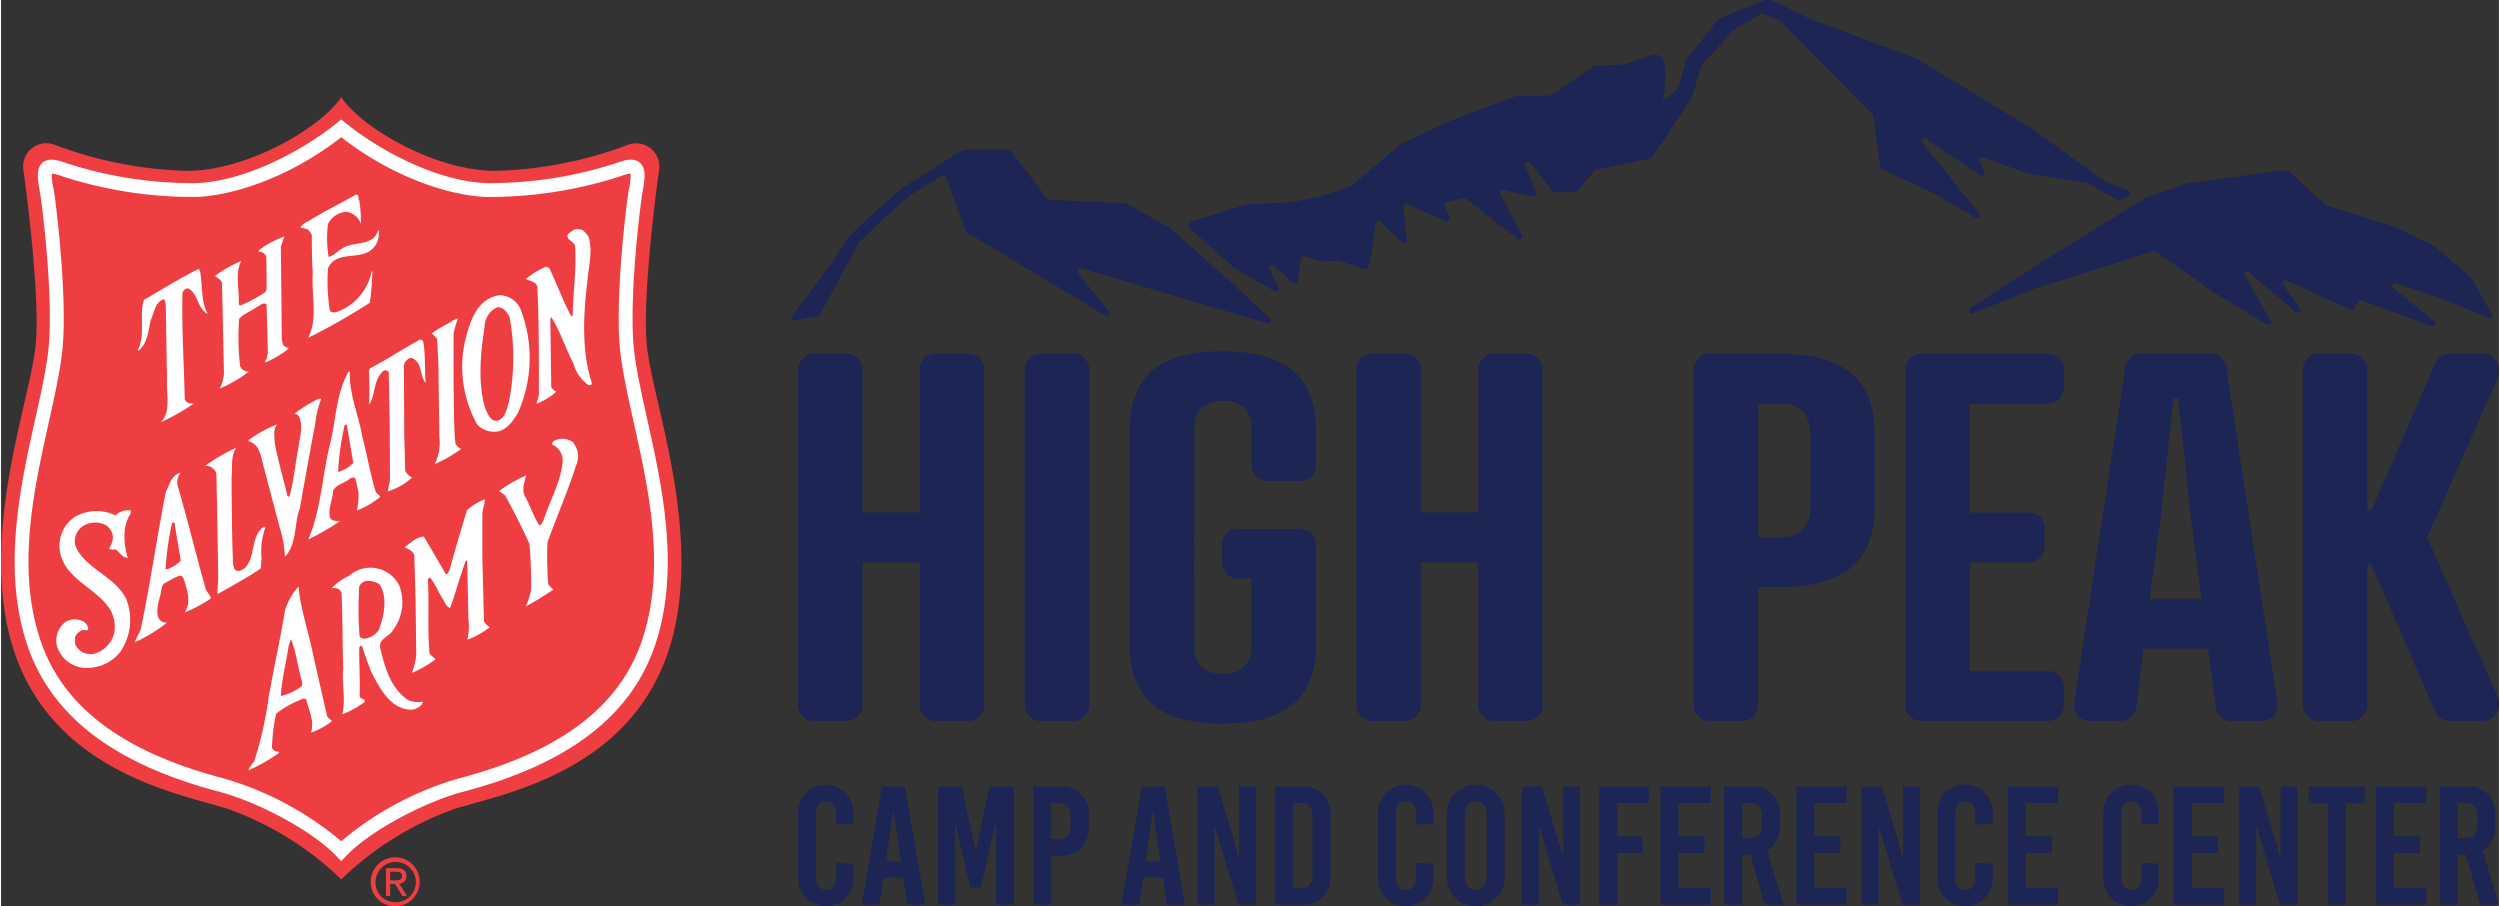 <?xml version="1.0" encoding="UTF-8"?>
<svg xmlns="http://www.w3.org/2000/svg" xmlns:xlink="http://www.w3.org/1999/xlink" id="high-peak-logo" width="240px" height="87px" viewBox="0 0 240 87.074">
  <rect x="0" y="0" width="240" height="87.074" fill="#333333" stroke="none"/>
  <defs>
    <clipPath id="clip-path">
      <rect id="Rectangle_4752" data-name="Rectangle 4752" width="240" height="87.074" fill="none"></rect>
    </clipPath>
  </defs>
  <g id="Group_12062" data-name="Group 12062" clip-path="url(#clip-path)">
    <path id="Path_34833" data-name="Path 34833" d="M333.38,177.329h2.778a1.564,1.564,0,0,0,1.706-1.706V143.709a1.528,1.528,0,0,0-1.706-1.657H333.38a1.527,1.527,0,0,0-1.7,1.657V157.3h-5.507V143.709a1.527,1.527,0,0,0-1.7-1.657h-2.778a1.528,1.528,0,0,0-1.706,1.657v31.914a1.564,1.564,0,0,0,1.706,1.706h2.778a1.563,1.563,0,0,0,1.7-1.706V162.078h5.507v13.545a1.563,1.563,0,0,0,1.7,1.706" transform="translate(-243.404 -108.056)" fill="#1c2553"></path>
    <path id="Path_34834" data-name="Path 34834" d="M412.706,142.052A1.528,1.528,0,0,0,411,143.709v31.914a1.564,1.564,0,0,0,1.706,1.706h2.778a1.563,1.563,0,0,0,1.7-1.706V143.709a1.527,1.527,0,0,0-1.7-1.657Z" transform="translate(-312.64 -108.056)" fill="#1c2553"></path>
    <path id="Path_34835" data-name="Path 34835" d="M466.546,153.506h2.778a1.563,1.563,0,0,0,1.706-1.7v-3.216c0-5.067-2.827-7.553-8.966-7.553s-8.917,2.486-8.917,7.553v20.659c0,5.067,2.778,7.553,8.917,7.553s8.966-2.486,8.966-7.553v-9.5a1.527,1.527,0,0,0-1.706-1.656h-5.652a1.491,1.491,0,0,0-1.657,1.656v1.414a1.527,1.527,0,0,0,1.657,1.7h1.17v6.383a2.473,2.473,0,0,1-2.777,2.778c-2,0-2.729-1.121-2.729-2.778V148.585c0-1.657.732-2.778,2.729-2.778a2.472,2.472,0,0,1,2.777,2.778V151.8a1.563,1.563,0,0,0,1.7,1.7" transform="translate(-344.701 -107.28)" fill="#1c2553"></path>
    <path id="Path_34836" data-name="Path 34836" d="M557.566,177.329h2.778a1.564,1.564,0,0,0,1.706-1.706V143.709a1.528,1.528,0,0,0-1.706-1.657h-2.778a1.528,1.528,0,0,0-1.7,1.657V157.3h-5.507V143.709a1.527,1.527,0,0,0-1.7-1.657h-2.778a1.528,1.528,0,0,0-1.706,1.657v31.914a1.564,1.564,0,0,0,1.706,1.706h2.778a1.563,1.563,0,0,0,1.7-1.706V162.078h5.507v13.545a1.563,1.563,0,0,0,1.7,1.706" transform="translate(-413.938 -108.056)" fill="#1c2553"></path>
    <path id="Path_34837" data-name="Path 34837" d="M690.781,156.67c0,1.8-.78,3.02-2.973,3.02h-2.046V146.828h2.046c2.193,0,2.973,1.217,2.973,2.972Zm-2.973-14.618h-6.529a1.528,1.528,0,0,0-1.706,1.657v31.914a1.564,1.564,0,0,0,1.706,1.706h2.778a1.563,1.563,0,0,0,1.7-1.706V164.466h2.046c6.334,0,9.161-2.533,9.161-7.8V149.8c0-5.214-2.827-7.747-9.161-7.747" transform="translate(-516.939 -108.056)" fill="#1c2553"></path>
    <path id="Path_34838" data-name="Path 34838" d="M778.031,146.828a1.564,1.564,0,0,0,1.706-1.706v-1.413a1.528,1.528,0,0,0-1.706-1.657h-11.84a1.528,1.528,0,0,0-1.706,1.657v31.914a1.564,1.564,0,0,0,1.706,1.706h11.84a1.563,1.563,0,0,0,1.706-1.706V174.21a1.528,1.528,0,0,0-1.706-1.657h-7.358V162.078h5.507a1.562,1.562,0,0,0,1.7-1.7v-1.414a1.526,1.526,0,0,0-1.7-1.656h-5.507V146.828Z" transform="translate(-581.53 -108.056)" fill="#1c2553"></path>
    <path id="Path_34839" data-name="Path 34839" d="M941.33,142.052h-2.923a1.63,1.63,0,0,0-1.608.975l-6.09,14.082h-.391v-13.4a1.527,1.527,0,0,0-1.7-1.657h-2.778a1.528,1.528,0,0,0-1.706,1.657v31.914a1.564,1.564,0,0,0,1.706,1.706h2.778a1.563,1.563,0,0,0,1.7-1.706v-13.35h.391l6.09,14.081a1.629,1.629,0,0,0,1.608.974h2.923a1.624,1.624,0,0,0,1.511-2.339l-6.773-15.3,6.773-15.3a1.623,1.623,0,0,0-1.511-2.338" transform="translate(-702.968 -108.056)" fill="#1c2553"></path>
    <path id="Path_34840" data-name="Path 34840" d="M840.618,158.082l1.267-11.791h.439l1.266,11.791.975,7.5h-4.97Zm-3.41-14.422-4.824,31.622a1.575,1.575,0,0,0,1.608,2.047h2.631a1.576,1.576,0,0,0,1.706-1.511l.681-5.458H845.2l.731,5.458a1.536,1.536,0,0,0,1.657,1.511h2.631c1.217,0,1.8-.828,1.608-2.047L847,143.66c-.146-1.17-.731-1.608-1.706-1.608h-6.334a1.59,1.59,0,0,0-1.753,1.608" transform="translate(-633.151 -108.056)" fill="#1c2553"></path>
    <path id="Path_34841" data-name="Path 34841" d="M325.3,317.806v1.02l-1.653.081v-.924c0-.907-.341-1.312-.973-1.312s-.973.4-.973,1.15v6.19c0,.746.34,1.152.973,1.152s.973-.406.973-1.313v-1.264l1.653.082v1.362a2.659,2.659,0,1,1-5.316,0v-6.224a2.659,2.659,0,1,1,5.316,0" transform="translate(-243.404 -239.678)" fill="#1c2553"></path>
    <path id="Path_34842" data-name="Path 34842" d="M347.883,322.97h1.442l-.7-4.78h-.05Zm2.042,4.133-.373-2.577h-1.9l-.373,2.577h-1.718l1.96-11.345h2.189l1.96,11.345Z" transform="translate(-262.866 -240.191)" fill="#1c2553"></path>
    <path id="Path_34843" data-name="Path 34843" d="M381.783,327.1v-7.876h-.031l-1.426,6.256H379.3l-1.426-6.256h-.033V327.1h-1.62V315.758h2.252l1.346,6.095h.033l1.329-6.095H383.5V327.1Z" transform="translate(-286.188 -240.191)" fill="#1c2553"></path>
    <path id="Path_34844" data-name="Path 34844" d="M416.048,320.815h.7c.826,0,1.2-.438,1.2-1.394v-.68c0-.957-.373-1.394-1.2-1.394h-.7Zm.762-5.057a2.572,2.572,0,0,1,2.853,2.869v.907a2.571,2.571,0,0,1-2.853,2.869h-.762v4.7h-1.717V315.758Z" transform="translate(-315.174 -240.191)" fill="#1c2553"></path>
    <path id="Path_34845" data-name="Path 34845" d="M452.119,322.97h1.442l-.7-4.78h-.05Zm2.042,4.133-.373-2.577h-1.9l-.373,2.577H449.8l1.96-11.345h2.189l1.96,11.345Z" transform="translate(-342.156 -240.191)" fill="#1c2553"></path>
    <path id="Path_34846" data-name="Path 34846" d="M484.367,327.1l-2.252-7.521h-.033V327.1h-1.62V315.758h1.912l2.026,6.759h.033v-6.759h1.62V327.1Z" transform="translate(-365.479 -240.191)" fill="#1c2553"></path>
    <path id="Path_34847" data-name="Path 34847" d="M513.246,325.515h.68c.827,0,1.2-.437,1.2-1.393v-5.381c0-.957-.373-1.394-1.2-1.394h-.68Zm.746-9.757a2.571,2.571,0,0,1,2.852,2.869v5.608a2.571,2.571,0,0,1-2.852,2.869h-2.463V315.758Z" transform="translate(-389.11 -240.191)" fill="#1c2553"></path>
    <path id="Path_34848" data-name="Path 34848" d="M558.131,317.806v1.02l-1.653.081v-.924c0-.907-.341-1.312-.973-1.312s-.973.4-.973,1.15v6.19c0,.746.341,1.152.973,1.152s.973-.406.973-1.313v-1.264l1.653.082v1.362a2.659,2.659,0,1,1-5.316,0v-6.224a2.659,2.659,0,1,1,5.316,0" transform="translate(-420.516 -239.678)" fill="#1c2553"></path>
    <path id="Path_34849" data-name="Path 34849" d="M582.214,317.968v5.9c0,.843.373,1.3,1.054,1.3s1.053-.454,1.053-1.3v-5.9c0-.843-.373-1.3-1.053-1.3s-1.054.454-1.054,1.3m3.825-.016v5.932a2.773,2.773,0,1,1-5.542,0v-5.932a2.773,2.773,0,1,1,5.542,0" transform="translate(-441.574 -239.678)" fill="#1c2553"></path>
    <path id="Path_34850" data-name="Path 34850" d="M614.522,327.1l-2.252-7.521h-.033V327.1h-1.621V315.758h1.912l2.026,6.759h.032v-6.759h1.62V327.1Z" transform="translate(-464.485 -240.191)" fill="#1c2553"></path>
    <path id="Path_34851" data-name="Path 34851" d="M643.4,317.347v3.209h2.431v1.588H643.4V327.1h-1.718V315.759h4.748v1.588Z" transform="translate(-488.117 -240.192)" fill="#1c2553"></path>
    <path id="Path_34852" data-name="Path 34852" d="M667.972,317.347v3.209h2.512v1.588h-2.512v3.371h3.112V327.1h-4.829V315.759h4.829v1.588Z" transform="translate(-506.808 -240.192)" fill="#1c2553"></path>
    <path id="Path_34853" data-name="Path 34853" d="M693.552,320.718h.7c.827,0,1.2-.438,1.2-1.394v-.583c0-.957-.373-1.394-1.2-1.394h-.7Zm.793,1.588h-.793v4.8h-1.719V315.758h2.48a2.571,2.571,0,0,1,2.852,2.869v.81a2.646,2.646,0,0,1-1.216,2.5l1.574,5.17h-1.816Z" transform="translate(-526.265 -240.191)" fill="#1c2553"></path>
    <path id="Path_34854" data-name="Path 34854" d="M722.522,317.347v3.209h2.512v1.588h-2.512v3.371h3.112V327.1H720.8V315.759h4.829v1.588Z" transform="translate(-548.303 -240.192)" fill="#1c2553"></path>
    <path id="Path_34855" data-name="Path 34855" d="M750.969,327.1l-2.251-7.521h-.033V327.1h-1.62V315.758h1.912L751,322.517h.033v-6.759h1.62V327.1Z" transform="translate(-568.278 -240.191)" fill="#1c2553"></path>
    <path id="Path_34856" data-name="Path 34856" d="M782.7,317.806v1.02l-1.654.081v-.924c0-.907-.34-1.312-.972-1.312s-.973.4-.973,1.15v6.19c0,.746.34,1.152.973,1.152s.972-.406.972-1.313v-1.264l1.654.082v1.362a2.658,2.658,0,1,1-5.315,0v-6.224a2.659,2.659,0,1,1,5.315,0" transform="translate(-591.343 -239.678)" fill="#1c2553"></path>
    <path id="Path_34857" data-name="Path 34857" d="M807.4,317.347v3.209h2.512v1.588H807.4v3.371h3.112V327.1h-4.829V315.759h4.829v1.588Z" transform="translate(-612.866 -240.192)" fill="#1c2553"></path>
    <path id="Path_34858" data-name="Path 34858" d="M849.368,317.806v1.02l-1.653.081v-.924c0-.907-.341-1.312-.973-1.312s-.973.4-.973,1.15v6.19c0,.746.341,1.152.973,1.152s.973-.406.973-1.313v-1.264l1.653.082v1.362a2.659,2.659,0,1,1-5.316,0v-6.224a2.659,2.659,0,1,1,5.316,0" transform="translate(-642.055 -239.678)" fill="#1c2553"></path>
    <path id="Path_34859" data-name="Path 34859" d="M874.064,317.347v3.209h2.512v1.588h-2.512v3.371h3.112V327.1h-4.829V315.759h4.829v1.588Z" transform="translate(-663.578 -240.192)" fill="#1c2553"></path>
    <path id="Path_34860" data-name="Path 34860" d="M902.511,327.1l-2.252-7.521h-.033V327.1h-1.621V315.758h1.912l2.026,6.759h.033v-6.759h1.62V327.1Z" transform="translate(-683.553 -240.191)" fill="#1c2553"></path>
    <path id="Path_34861" data-name="Path 34861" d="M930.036,317.379V327.1h-1.719v-9.724h-1.831v-1.621h5.382v1.621Z" transform="translate(-704.761 -240.192)" fill="#1c2553"></path>
    <path id="Path_34862" data-name="Path 34862" d="M955.214,317.347v3.209h2.512v1.588h-2.512v3.371h3.112V327.1H953.5V315.759h4.829v1.588Z" transform="translate(-725.308 -240.192)" fill="#1c2553"></path>
    <path id="Path_34863" data-name="Path 34863" d="M980.8,320.718h.7c.827,0,1.2-.438,1.2-1.394v-.583c0-.957-.373-1.394-1.2-1.394h-.7Zm.793,1.588H980.8v4.8h-1.718V315.758h2.48a2.571,2.571,0,0,1,2.852,2.869v.81a2.647,2.647,0,0,1-1.215,2.5l1.573,5.17H982.95Z" transform="translate(-744.766 -240.191)" fill="#1c2553"></path>
    <path id="Path_34864" data-name="Path 34864" d="M353.589,21.88a.276.276,0,0,0-.048-.034l-3.982-2.217a.92.92,0,0,0-.414-.118l-7.134-.32a.27.27,0,0,1-.2-.107l-3.3-4.381a.868.868,0,0,0-.7-.324h-3.777a.932.932,0,0,0-.491.138L328.026,18c-.049.031-5.226,4.365-5.411,5.085-.148.248-3.7,5.3-5.315,7.259a.27.27,0,0,0,.258.437l2.24-.412a.27.27,0,0,0,.188-.135c.47-.856,3.476-6.339,3.671-6.806a.32.32,0,0,1,.022-.047,65.319,65.319,0,0,1,5-4.6.215.215,0,0,1,.026-.018l3.011-1.9a.27.27,0,0,1,.4.137l1.868,5.187a.27.27,0,0,0,.115.14L347.384,30.3a.27.27,0,0,0,.351-.4L344.783,26.2a.27.27,0,0,1,.288-.428L363,31.068a.27.27,0,0,0,.26-.458l-4.179-3.876ZM437.036,25.4,430.551,29.6a.27.27,0,0,0,.246.479l6.1-2.412.019-.006,4.928-1.537,6.275-1.993a.27.27,0,0,1,.238.037l5.49,3.865.015.01,5.174,3.147a.27.27,0,0,0,.374-.368l-2.552-4.357a.271.271,0,0,1,.41-.342L461.8,30a.27.27,0,0,0,.4-.361l-1.6-2.28a.27.27,0,0,1,.334-.4L467.1,29.78a.27.27,0,0,0,.355-.127l.321-.657a.27.27,0,0,1,.336-.135l6.8,2.5a.27.27,0,0,0,.262-.465l-4.025-3.226a.27.27,0,0,1,.255-.468l4.428,1.479.019.007,4.427,1.849a.271.271,0,0,0,.34-.383l-1.54-2.726a5.71,5.71,0,0,0-1.532-1.734c-.831-.63-1.635-1.334-2.476-2.028a1.829,1.829,0,0,0-.365-.233l-3.406-1.643a.286.286,0,0,0-.037-.015l-6.5-2.026a.269.269,0,0,1-.1-.06l-3.387-3.132a.856.856,0,0,0-.692-.2l-9.14,1.258a.264.264,0,0,0-.051.012l-3.971,1.359a.259.259,0,0,0-.055.026Zm8.732-7.08-2.238-.858a.264.264,0,0,1-.061-.033l-6.851-4.951-.018-.012-11.01-6.717a1.354,1.354,0,0,0-.231-.112L415.174,1.834l-.024-.01L411.7.145a1.484,1.484,0,0,0-1.191-.038l-4.129,1.674a.271.271,0,0,0-.112.085l-2.947,3.8a1.027,1.027,0,0,0-.182.358l-.659,2.428a.271.271,0,0,1-.09.138l-1.458,1.2.234-.966a.262.262,0,0,0,.008-.064V7.713c0-.007,0-.015,0-.022l.047-.575a.268.268,0,0,0,0-.028c0-.494-.146-1.465-.437-1.656a1.017,1.017,0,0,0-.771-.135l-2.671.869a.25.25,0,0,1-.061.012c-.35.027-2.737.162-2.737.162l-.175.01L391.4,8.37l-1.2.78a.27.27,0,0,1-.147.044h-2.814a1.47,1.47,0,0,0-.521.094l-6.423,2.428-.02.009-4.406,2.089a1.24,1.24,0,0,0-.421.322l-4.388,3.744a.27.27,0,0,1-.093.052l-3.043.981-.031.008-2.832.555h-.037c-.595,0-2.094.092-2.007.081l-1.889.05a.241.241,0,0,0-.051.006c-.064.015-.245.072-1.447.449-1.041.327-2.33.733-2.583.806l-1.286.342a.266.266,0,0,0-.126.073c-.057.06-.133.154-.2.241a.27.27,0,0,0,.034.369l4.346,3.862a.267.267,0,0,0,.045.032l3.823,2.2a.27.27,0,0,0,.379-.351l-.83-1.744a.27.27,0,0,1,.422-.32l1.808,1.581a.27.27,0,0,0,.446-.168l.282-2.138a.27.27,0,0,1,.342-.225l1.7.486a.276.276,0,0,0,.089.01l1.491-.078a.277.277,0,0,1,.1.013l2.425.808a.27.27,0,0,0,.349-.2l.349-1.535c0-.008,0-.016,0-.024l.358-2.658a.271.271,0,0,1,.457-.158l2.078,2.02a.271.271,0,0,0,.458-.22l-.314-3.187a.27.27,0,0,1,.379-.274l3.684,1.641a.271.271,0,0,0,.361-.348l-.467-1.164a.27.27,0,0,1,.2-.365l1.615-.332a.27.27,0,0,1,.22.051l4.972,3.836a.27.27,0,0,0,.4-.339l-2.071-3.967a.27.27,0,0,1,.3-.389l2.864.654a.27.27,0,0,0,.31-.367l-1.075-2.61a.27.27,0,0,1,.46-.273l2.2,2.728a.27.27,0,0,0,.21.1h1.891a.27.27,0,0,0,.2-.094l1.705-1.977a.271.271,0,0,1,.149-.088l5.176-1.1a.271.271,0,0,0,.164-.107l1-1.4,2.872-4.364a.267.267,0,0,0,.034-.076l.807-2.877a.27.27,0,0,1,.06-.109l3.049-3.348a.269.269,0,0,1,.06-.049l2.531-1.535a.264.264,0,0,1,.215-.029c.285.086.969.34,1.007.359l.7.313a.269.269,0,0,1,.083.057l8.786,8.923a.271.271,0,0,1,.075.154l.66,4.907a.27.27,0,0,0,.154.209l5.024,2.325.024.012,3.988,2.35a.27.27,0,0,0,.348-.4l-5.471-6.8a.27.27,0,0,1,.361-.394l5.222,3.493a.27.27,0,0,0,.394-.341l-.488-1.023a.27.27,0,0,1,.338-.37l4.206,1.554a.267.267,0,0,0,.051.013l5.927.953a.272.272,0,0,1,.115.048l.7.506a1.3,1.3,0,0,0,.294.16l1.715.9a.271.271,0,0,0,.256,0l.763-.422a.27.27,0,0,0-.034-.489" transform="translate(-241.318 0)" fill="#1c2553"></path>
    <path id="Path_34865" data-name="Path 34865" d="M32.685,114.14a30.4,30.4,0,0,1,10.975-6.8c5.014-1.52,17.989-3.852,21.019-17.135,2.38-10.434-2.118-22.152-2.634-27.4-.456-4.644.943-15.167,1.172-16.772a2.231,2.231,0,0,0-3.062-2.44,38.793,38.793,0,0,1-12.478,2.466c-5.878.108-13.134-4.2-14.992-7.075-1.858,2.871-9.114,7.183-14.992,7.075A38.8,38.8,0,0,1,5.215,43.586a2.231,2.231,0,0,0-3.062,2.44c.229,1.6,1.628,12.128,1.172,16.772C2.809,68.049-1.69,79.768.691,90.2,3.721,103.485,16.7,105.817,21.71,107.337a30.4,30.4,0,0,1,10.975,6.8" transform="translate(0 -29.649)" fill="#ef3e42"></path>
    <path id="Path_34866" data-name="Path 34866" d="M36.841,119.185l-.484-.5c-2.461-2.569-7.792-5.26-11.227-6.162-10.209-2.681-16.267-7.359-18.522-14.3-2.345-7.22-.585-15.136.829-21.5.521-2.344,1.013-4.558,1.245-6.468.58-4.772-.568-14.142-.8-15.378-.234-1.262-.363-2.269.267-2.8.6-.506,1.47-.25,2.389.082a39.273,39.273,0,0,0,12.314,1.884c4.615-.143,10.138-3,13.565-5.776l.421-.341.421.341c3.427,2.772,8.95,5.634,13.565,5.776a39.279,39.279,0,0,0,12.314-1.884c.919-.331,1.794-.588,2.389-.082.63.535.5,1.543.267,2.8-.229,1.237-1.376,10.61-.8,15.378.232,1.91.724,4.124,1.245,6.468,1.414,6.361,3.174,14.277.829,21.5-2.254,6.942-8.313,11.62-18.522,14.3-3.435.9-8.766,3.593-11.227,6.162Zm-27.8-66.06a5.663,5.663,0,0,0,.161,1.5c.235,1.265,1.407,10.866.81,15.784-.24,1.975-.739,4.22-1.267,6.6C7.3,83.535,5.651,90.931,7.883,97.8c2.1,6.474,7.855,10.863,17.588,13.419a30.827,30.827,0,0,1,11.37,6.055,30.822,30.822,0,0,1,11.37-6.055C57.944,108.666,63.7,104.277,65.8,97.8c2.232-6.872.588-14.267-.862-20.792-.528-2.377-1.027-4.622-1.267-6.6-.6-4.913.575-14.518.81-15.784a5.669,5.669,0,0,0,.161-1.5,4.306,4.306,0,0,0-1.045.286,40.914,40.914,0,0,1-12.81,1.963c-3.2-.1-8.727-1.668-13.945-5.739C31.623,53.707,26.1,55.275,22.9,55.374a40.932,40.932,0,0,1-12.81-1.963,4.309,4.309,0,0,0-1.045-.286" transform="translate(-4.156 -36.45)" fill="#fff"></path>
    <path id="Path_34867" data-name="Path 34867" d="M125.766,78.72a13.157,13.157,0,0,1,.152,2.218,1.763,1.763,0,0,0-1.4-1.155,2.145,2.145,0,0,0-1.763,1.185,11,11,0,0,0,.061,3.16c.486-.091.851-.577,1.307-.821,1.094-.729,2.948-.152,3.434-1.7l.061-.091a2.1,2.1,0,0,1-.243,1.4c-1.094,1.854-3.738.334-4.619,2.31a17.957,17.957,0,0,0,.182,4.072c.213.243.547.152.82.061a5.242,5.242,0,0,0,3.191-3.829h.091c-.091,1-.091,2.067-.274,3.009a64.3,64.3,0,0,1-5.926,3.373c.973-1.763.3-4.133.456-6.291-.091-1.215-.091-2.31-.091-3.556a1.123,1.123,0,0,0-.456-.608,5.213,5.213,0,0,0-.669-.152,1.785,1.785,0,0,1,.79-.608c1.489-.942,3.069-1.7,4.559-2.553.365-.03.182.4.334.577" transform="translate(-91.345 -59.44)" fill="#fff"></path>
    <path id="Path_34868" data-name="Path 34868" d="M216.639,92.632c.486,1.4,0,2.948-.091,4.407-.4,3.191-.547,6.716.426,9.694.061.244-.243.244-.365.183a3.814,3.814,0,0,1-1.4-2.036c-.76-1.459-1.246-3.069-2.128-4.467l-.091.182.091,6.534c.061.213.334.364.486.456a6.692,6.692,0,0,1-1.884,1.155c0-.3.212-.608.212-.972,0-3.434,0-6.99-.152-10.272-.152-.516-.729-.547-1.124-.729a9.014,9.014,0,0,1,1.854-1.154c.273-.122.486.152.547.364.669,1.429,1.215,2.948,1.975,4.346.061.031.091-.03.152-.091,0-2.218.395-4.406.213-6.655-.091-.456-.942-.608-.669-1.125.334-.274.669-.608,1.125-.456.395,0,.577.4.821.638" transform="translate(-160.216 -69.949)" fill="#fff"></path>
    <path id="Path_34869" data-name="Path 34869" d="M92.58,94.909c-.091.3-.243.669-.334,1l.091,8.844c.061.243.031.517.243.7l.426.243a10.975,10.975,0,0,1-2.249,1.337c0-.061-.03-.213.091-.273l.152-.638-.122-4.649c-.3-.334-.638.121-.942.213-.547.426-1.277.638-1.7,1.155a24.879,24.879,0,0,0,.091,4.528.855.855,0,0,0,.638.517h.213a12.269,12.269,0,0,1-2.8,1.641,4.125,4.125,0,0,0,.4-1.428l-.182-8.6c.03-.4-.456-.577-.669-.79a10.372,10.372,0,0,1,2.522-1.428c-.638,1.094-.182,2.735-.243,4.1,0,.091.091.152.122.182a13.42,13.42,0,0,0,2.431-1.307l.122-.273-.03-3.069a.738.738,0,0,0-.517-.517h-.213c-.03-.3.3-.274.456-.486a11.228,11.228,0,0,1,2.005-1" transform="translate(-65.362 -72.196)" fill="#fff"></path>
    <path id="Path_34870" data-name="Path 34870" d="M60.831,108.2c.243,1.338.061,2.857.729,4.012-1.033-.547-.851-1.793-1.823-2.431-.3-.091-.486.152-.608.365-.091,3.556.152,6.807.213,10.272a.686.686,0,0,0,.517.4h.365a21.7,21.7,0,0,1-3.16,1.793c1-1.064.486-2.735.577-4.1l-.122-7.141c-.061-.182,0-.426-.182-.577-.881.274-.912,1.337-1.277,2.036-.213,1.033-.273,2.158-1.124,2.887h-.122c.79-1.428.122-3.312.608-4.862,1.732-.972,3.465-2.1,5.288-2.978Z" transform="translate(-41.696 -82.048)" fill="#fff"></path>
    <path id="Path_34871" data-name="Path 34871" d="M190.843,119.79a12.965,12.965,0,0,1-.213,10c-.456.76-1.064,1.671-2.006,1.823a2.249,2.249,0,0,1-1.915-.669,11.389,11.389,0,0,1-1.216-7.84c.426-1.793,1.064-4.224,3.313-4.589a2.229,2.229,0,0,1,2.036,1.276m-2.218-.122a2.12,2.12,0,0,0-1.215,1.915c-.4,2.492-.669,5.5.091,7.871.213.425.456,1.185,1.125,1.124.82-.243.881-1.124,1.124-1.793a21.907,21.907,0,0,0,.061-8.205c-.273-.456-.577-.942-1.185-.912" transform="translate(-140.954 -90.148)" fill="#fff"></path>
    <path id="Path_34872" data-name="Path 34872" d="M175.431,127.8a12.782,12.782,0,0,0-.425,1.4v5.2c.061,1.823,0,3.707.182,5.44a1.147,1.147,0,0,0,.517.486l-.061.091a14.19,14.19,0,0,1-2.461,1.4,4.442,4.442,0,0,0,.456-2.583l-.091-7.05-.122-2.37a1.785,1.785,0,0,0-.517-.547c.638-.547,1.428-.821,2.1-1.307.152,0,.274-.152.425-.152" transform="translate(-131.529 -97.213)" fill="#fff"></path>
    <path id="Path_34873" data-name="Path 34873" d="M152.866,136.519c.243,1.277.122,2.7.243,3.951-.608-.7-.3-1.884-1.277-2.37-.334-.091-.547.182-.729.4l-.091.334.03,6.564.091,3.495a1.3,1.3,0,0,0,.669.669,6.03,6.03,0,0,1-2.34,1.337l.213-1.094-.03-5.713-.091-4.649a.369.369,0,0,0-.608-.031c-.851.851-.669,2.127-1.216,3.07l-.061-.03a26.359,26.359,0,0,0-.03-3.1l.121-.274c1.611-.851,3.191-1.884,4.8-2.765.122,0,.3.091.3.213" transform="translate(-112.306 -103.685)" fill="#fff"></path>
    <path id="Path_34874" data-name="Path 34874" d="M106.375,160.051a8.8,8.8,0,0,0-.577,2.34l-.4,2.127-1.094,6.047c-.547,1.52-.274,3.495-1.428,4.68a11.045,11.045,0,0,0-.517-2.857l-1.641-6.23c-.182-.79-.4-1.793-1.337-2.006v-.122a12.276,12.276,0,0,1,2.765-1.519c-.425.456-.273,1.185-.243,1.793.3,1.732.821,3.4,1.215,5.105.061.03.122.091.183.061.425-1.489.547-3.069.851-4.589.091-1,.547-2.158.061-3.13a.485.485,0,0,0-.426-.243,11.837,11.837,0,0,1,2.37-1.459Z" transform="translate(-75.6 -121.748)" fill="#fff"></path>
    <path id="Path_34875" data-name="Path 34875" d="M207.341,176.969a2.061,2.061,0,0,1,0,1.793c-.79,2.492-1.854,4.893-2.735,7.354a34.32,34.32,0,0,0,.061,3.951c.03.243.364.426.486.608a29.243,29.243,0,0,1-2.644,1.611,6.419,6.419,0,0,0,.516-1.58,42.992,42.992,0,0,0-.152-4.437c-.729-1.58-1.489-3.13-2.34-4.65l-.577-.425a12.925,12.925,0,0,1,2.583-1.489c-.122.608-.456,1.428-.061,2.066.486.881.76,1.823,1.307,2.674.274.122.274-.274.426-.4.608-1.915,1.641-3.616,1.854-5.652a1.68,1.68,0,0,0-.972-1.641c-.091-.122.03-.274.061-.334a1.7,1.7,0,0,1,1.7-.03c.274.061.334.4.486.577" transform="translate(-152.103 -134.016)" fill="#fff"></path>
    <path id="Path_34876" data-name="Path 34876" d="M84.51,182.59c.03,2.8.03,5.561.152,8.387.091.213.061.486.364.577s.517-.122.76-.243c1.064-1.094.517-2.918,1.732-3.92h.243A7.025,7.025,0,0,0,87.4,190.4c-.061.3-.03.638-.091.942-1.307.912-2.735,1.641-4.072,2.431l-.091-.061.091-1.4-.121-7.111-.061-3.008a1.144,1.144,0,0,0-1.064-.729,18.505,18.505,0,0,1,2.978-1.732c-.547.79-.365,1.884-.456,2.857" transform="translate(-62.367 -136.72)" fill="#fff"></path>
    <path id="Path_34877" data-name="Path 34877" d="M169.707,200.432c0,.486-.243.942-.243,1.459v4.1l.152,6.108c.061.273.334.456.547.638a7.75,7.75,0,0,1-2.127,1.185,6.243,6.243,0,0,0,.091-2.006l-.122-5.561c-.061-.091-.122,0-.152.03-.547,1.489-.942,3.008-1.489,4.5-.3-.091-.486-.456-.608-.729-.486-.729-.76-1.459-1.276-2.158a.188.188,0,0,0-.243.152c.122,2.431-.061,4.68.152,7.111.152.213.425.365.577.547a10.056,10.056,0,0,1-2.279,1.307,5.793,5.793,0,0,0,.425-1.732l-.061-5.166-.122-4.376c-.122-.425-.577-.638-.942-.79.547-.395,1.155-1,1.854-1.033.7,1.185,1.4,2.37,2.1,3.586.243.122.243-.243.365-.334.517-1.945,1.094-3.829,1.671-5.774a5.674,5.674,0,0,1,1.732-1.064" transform="translate(-123.221 -152.465)" fill="#fff"></path>
    <path id="Path_34878" data-name="Path 34878" d="M29.32,205.118c-.821,1.124-.669,2.978-.274,4.224-.517,0-.79-.517-1.124-.79-.182-.03-.547.091-.669-.122a2.012,2.012,0,0,0,.365-1,1.443,1.443,0,0,0-.729-1.246,2.217,2.217,0,0,0-2.249.182,1.752,1.752,0,0,0-.608,1.884c.973,2.188,3.738,2.826,4.862,5.045a5.443,5.443,0,0,1-.577,5.105,4.039,4.039,0,0,1-3.89,1.459,2.969,2.969,0,0,1-2.157-1.945,2.229,2.229,0,0,1,.79-2.4,1.728,1.728,0,0,1,1.793,0,.977.977,0,0,1,.4.7c-.152.243-.4-.03-.608.091a1.3,1.3,0,0,0-.668.669c.03.395-.061.7.182.972a1.609,1.609,0,0,0,1.7.608,2.741,2.741,0,0,0,1.915-2.127c.425-3.647-4.376-4.224-5.166-7.354a3.316,3.316,0,0,1,1.337-3.647,4.163,4.163,0,0,1,3.92-.152,1.762,1.762,0,0,1,1.459-.486Z" transform="translate(-16.871 -155.753)" fill="#fff"></path>
    <path id="Path_34879" data-name="Path 34879" d="M58.174,189.766a1.575,1.575,0,0,0-.3,1.215c.973,3.282,1.763,6.625,2.7,9.907.061.365.517.608.486.972a13.12,13.12,0,0,1-2.492,1.337c.638-1,.252-2.06-.052-3.094-.2-.608-.371-.455-.673-.347-.405.145-.912.5-1.114.579-.359.141-.4.672-.456.977-.135.676-.81,2.388.229,2.828.152-.03.213.091.365.03a14.642,14.642,0,0,1-3.069,1.884c.121-.456.395-.82.547-1.246.912-4.346,1.55-8.813,2.4-13.159.334-.7.577-1.671,1.428-1.884m-.6,4.764-.219.078a27.077,27.077,0,0,0-.623,4.484,3.336,3.336,0,0,0,1.459-.875Z" transform="translate(-40.923 -144.352)" fill="#fff"></path>
    <path id="Path_34880" data-name="Path 34880" d="M139.254,230.019a4.424,4.424,0,0,1-.577,4.285c-.334.638-1.428.851-1.246,1.732.456,1.854.972,3.859,2.674,5.014a2.492,2.492,0,0,0,1.428.152c-.061.426-.577.668-.973.76-2.127.121-3.252-2.188-4.042-3.738-.274-.76-.577-1.519-.79-2.279l-.152-.152-.152.182c-.03,1.55.091,3.16.03,4.71.091.3.517.243.517.517a8.569,8.569,0,0,1-2.188,1.215c.365-1.4-.061-2.887.091-4.315-.061-2.37-.061-4.923-.152-7.354a.744.744,0,0,0-.547-.456h-.4a5.554,5.554,0,0,1,1.671-1.185,3.089,3.089,0,0,1,4.8.912m-3.008-.426a.908.908,0,0,0-.821.547,35.29,35.29,0,0,0,.03,4.741c.061.213.3.243.486.274a1.93,1.93,0,0,0,1.4-.912c.456-1.277.851-3.1.03-4.315a2.114,2.114,0,0,0-1.124-.334" transform="translate(-101.004 -173.786)" fill="#fff"></path>
    <path id="Path_34881" data-name="Path 34881" d="M105.615,242.166l1.277,5.622c.03.273.364.486.516.608a6.806,6.806,0,0,1-2.036,1.124c.365-1.033-.182-2.1-.425-3.1-.091-.3-.486-.122-.638-.03a9.438,9.438,0,0,0-2.279,1.307,17.286,17.286,0,0,0-.4,3.282.655.655,0,0,0,.669.364l-.03.152a17.119,17.119,0,0,1-2.887,1.641c.061-.365.425-.608.577-.972a35.294,35.294,0,0,0,1.337-5.956c.486-2.826,1.125-5.592,1.58-8.418a6.059,6.059,0,0,1,1.307-2.309c.213,2.34,1,4.437,1.428,6.686m-2.158-1.641-.213.608c-.243,1.641-.668,3.221-.76,4.862a5.271,5.271,0,0,0,2.005-.942.934.934,0,0,0,0-.577c-.395-1.307-.516-2.7-1.033-3.951" transform="translate(-75.6 -179.125)" fill="#fff"></path>
    <path id="Path_34882" data-name="Path 34882" d="M148.422,346.76a2.352,2.352,0,1,1,2.358,2.327,2.318,2.318,0,0,1-2.358-2.327m2.358,1.94a1.935,1.935,0,1,0-1.891-1.94,1.874,1.874,0,0,0,1.891,1.94m-.491-.6h-.405v-2.677H150.9c.633,0,.946.233.946.761a.7.7,0,0,1-.694.737l.761,1.179h-.454l-.706-1.16h-.467Zm.485-1.5c.344,0,.651-.025.651-.436,0-.331-.3-.393-.583-.393h-.553v.829Z" transform="translate(-112.902 -262.013)" fill="#ef3e42"></path>
    <path id="Path_34883" data-name="Path 34883" d="M128.358,155.234c.456,1.732.76,3.555,1.277,5.288.061.273.456.365.456.577a8.858,8.858,0,0,1-2.249,1.307,6.049,6.049,0,0,0,.152-1.854l-.274-1.185c-.091-.213-.364-.122-.516-.061-.517.486-1.307.547-1.641,1.185-.03.881-.486,1.641-.3,2.583.182.365.577.3.942.365a25.8,25.8,0,0,1-3.069,1.763h.03c1.215-2.766,1.337-5.956,2.036-8.9.638-2.4.608-5.045,1.823-7.2l.152-.091c-.091,2.188.821,4.133,1.185,6.23m-1.477-1.106-.219.078a27.075,27.075,0,0,0-.623,4.484,3.339,3.339,0,0,0,1.459-.875Z" transform="translate(-93.664 -113.345)" fill="#fff"></path>
  </g>
</svg>
